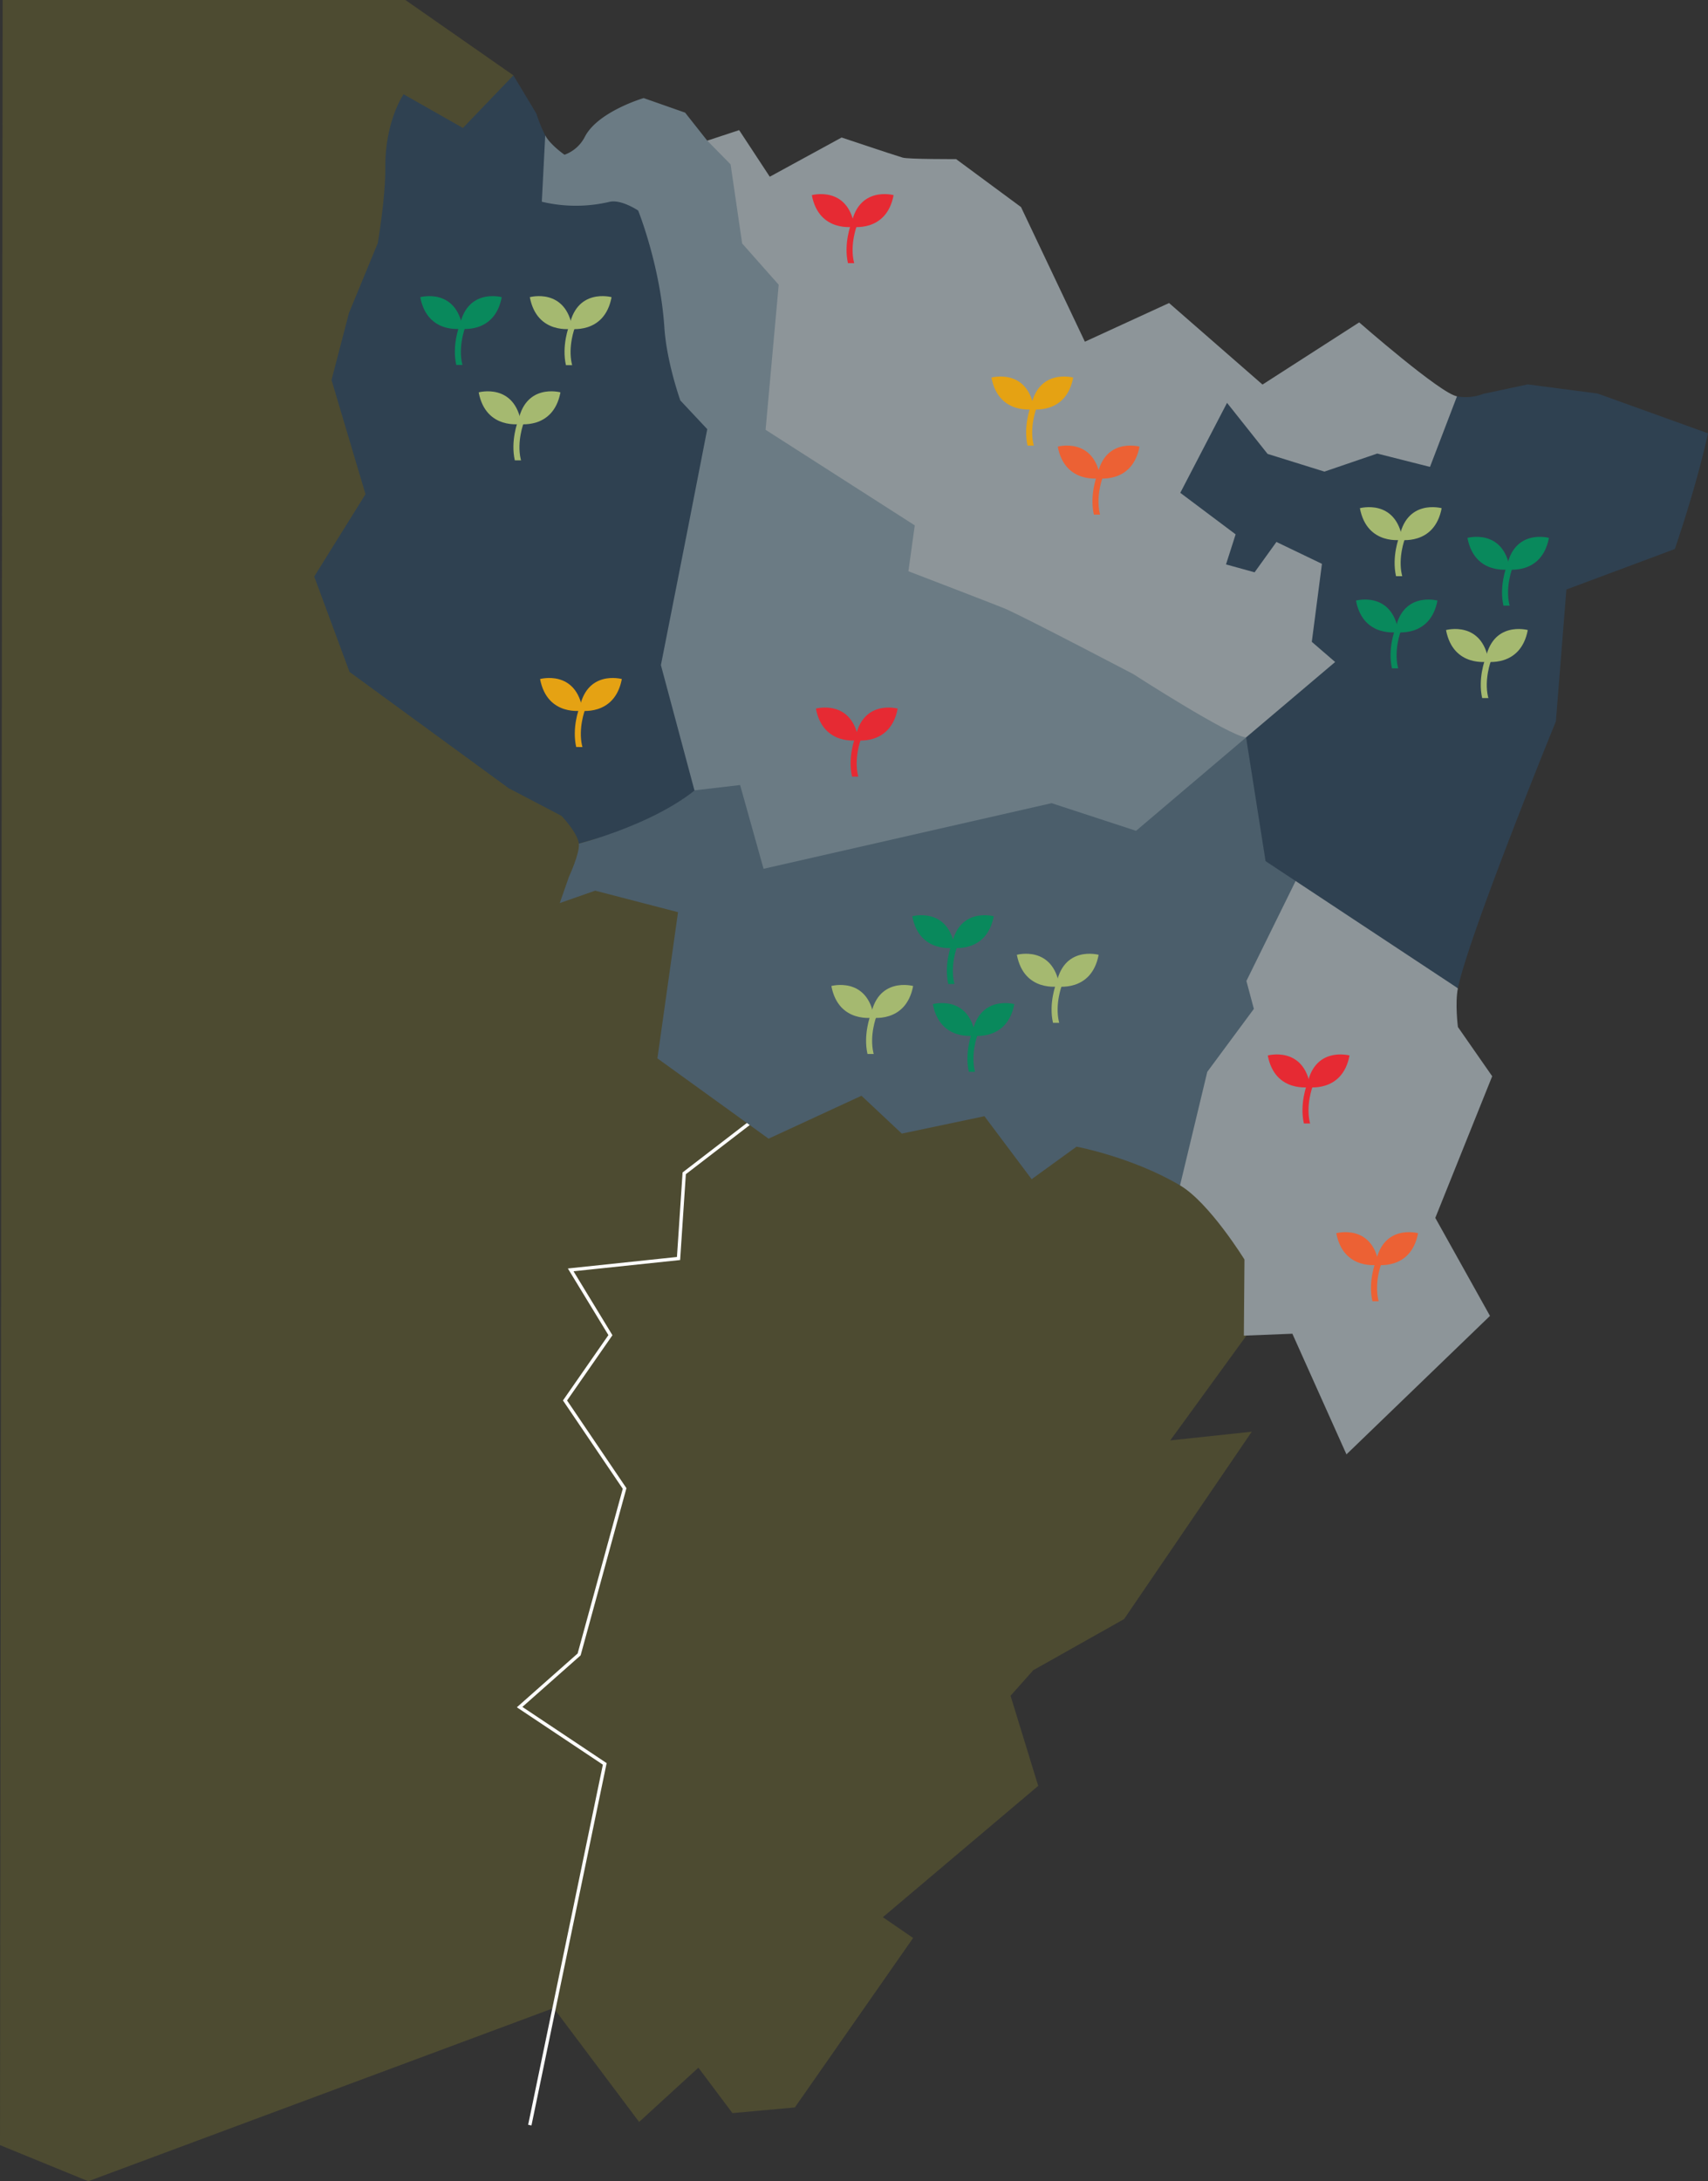 <svg id="Composant_5_2" data-name="Composant 5 – 2" xmlns="http://www.w3.org/2000/svg" width="758.987" height="968.877" viewBox="0 0 758.987 968.877">
  <rect x="0" y="0" width="758.987" height="968.877" fill="#333333" stroke="none"/>
  <g id="Groupe_236" data-name="Groupe 236" transform="translate(-389.168 -176.255)">
    <path id="Tracé_289" data-name="Tracé 289" d="M617.307,209.722l-47.992-33.467H390.348l-1.18,952.833,39.214,16.044,206.82-76.925,37.977,50.593,26.336-24.109,15.137,20.18,27.74-2.521,52.545-75.28-13.45-9.221,69.036-58.334-12.291-40.031,10.094-11.351,40.356-22.705L945.425,812.2l-36.219,3.854,51.322-70.587-54.657-114.9L709.879,621.8l-6.434-64.983L624.6,503.674,553.226,403.6Z" transform="translate(0 0)" fill="#b4aa2a" opacity="0.2"/>
    <path id="Tracé_290" data-name="Tracé 290" d="M155.6,112.829l-49.18,37.828L103.9,188.492l-47.922,5.05,17.653,29L53.454,251.552l26.477,39.092L59.724,364.357l-26.45,23.4,37.835,25.225-33.3,160.44" transform="translate(586.792 546.774)" fill="none" stroke="#fff" stroke-miterlimit="10" stroke-width="1.5"/>
    <path id="Tracé_291" data-name="Tracé 291" d="M129.217,347.405c-.59-4.942-7.741-12.363-7.741-12.363L98.066,322.8,27.31,271.122,11.629,228.759l22.786-36.582-15.1-50.719,7.758-29.793L39.854,80.7S43.3,60.621,43.206,47.432c-.148-21.2,8.146-32.892,8.146-32.892L77.717,29.512l22.415-23.38,10.229,17.022a61.834,61.834,0,0,0,3.921,9.635l1.762,16.642,59.928,20.285L198.1,182.2,186.269,331.1Z" transform="translate(517.175 203.59)" fill="#2f4151"/>
    <path id="Tracé_292" data-name="Tracé 292" d="M313.131,283.292c-21.234-12.548-45.98-17.19-45.98-17.19L247.19,280.556,226.213,252.58,189.492,260.3l-17.92-16.811-41.279,19.067-49.4-35.675,9.162-64.933-36.809-9.554-15.74,5.5,4.06-11.642s4.912-10.541,4.415-14.736c0,0,49.117-12.367,62.947-36.341s73.244,27.875,73.244,27.875L293.735,97.778l51.17-24.523,30.885,53.013,17.979,78.371Z" transform="translate(600.41 419.486)" fill="#4b5e6b"/>
    <path id="Tracé_293" data-name="Tracé 293" d="M109.123,27.438,99.29,14.991,80.873,8.527s-20.365,5.962-26.146,17.22A16.406,16.406,0,0,1,45.7,33.7s-6.388-4.436-8.568-8.618L35.614,54.57a65.271,65.271,0,0,0,30.021.063c5.233-1.265,12.8,3.854,12.8,3.854s9.824,24.4,11.637,51.93c1.02,15.491,7.1,32.42,7.1,32.42l11.958,12.755L100.21,201.23,88.534,260.4l14.905,55.627,20.289-2.361,10.423,37.206,127.99-29.152L299.676,334l54.206-45.984,12.325-25.931-110.179-65.46L155.993,108.57,121.418,31.587Z" transform="translate(594.321 211.293)" fill="#6b7b84"/>
    <path id="Tracé_294" data-name="Tracé 294" d="M53.048,16.576,67.228,11.9l13.606,20.7,31.927-17.422s22.081,7.425,27.12,8.93c2.534.755,23.751.662,23.751.662l28.849,21.31,28.381,59.8L258.27,88.7l41.523,36.215L342.754,97.3s36.185,31.665,43.463,32.842c-.219,1.084,6.751,1.2,4.014,14.589-2.7,13.185-15.1,39.647-15.1,39.647l-47.945,94.507L292.5,281.65c-7.3-.5-50.133-28.124-50.133-28.124s-43.623-22.9-56.163-28.722c-2.311-1.075-43.762-16.963-43.762-16.963l2.825-20.382L78.975,145.012l5.831-64.435L68.56,62.24,63.425,27.108,53.048,16.576" transform="translate(650.397 222.155)" fill="#8d9599"/>
    <path id="Tracé_295" data-name="Tracé 295" d="M226.354,146.866c-1.345,6.578,0,17.2,0,17.2l15.238,21.871-25.282,62.922,24.3,43.53-63.778,61.518-24.038-53.6-21.554.856.27-33.807s-15.559-25.218-28.63-32.947l12.105-50.424,20.7-27.968-3.314-12.4,27.175-55.163Z" transform="translate(810.665 468.366)" fill="#8d9599"/>
    <path id="Tracé_296" data-name="Tracé 296" d="M226.264,306.925c4.857-23.781,43.539-118.545,43.539-118.545l4.672-58.579,48.173-17.979s9.339-26.682,14.753-51.4L288.347,42.754l-31.088-4.065-19.741,4.216a21.529,21.529,0,0,1-11.658,1.084l-12,31.349L190.424,69.41l-23.473,8.02-25.265-7.868L123.674,46.89,102.9,86.853,127.49,105.3l-4.275,13.353,12.7,3.508,9.71-13.484,20.222,9.719-4.507,34.651,10.372,8.951-39.571,33.5,8.644,54.953Z" transform="translate(810.755 308.307)" fill="#2f4151"/>
    <g id="Groupe_150" data-name="Groupe 150" transform="translate(575.923 307.793)">
      <g id="Groupe_147" data-name="Groupe 147" transform="translate(0 0)">
        <g id="Groupe_146" data-name="Groupe 146">
          <path id="Tracé_297" data-name="Tracé 297" d="M22.8,29.854s16-4.4,18.906,13.956c0,0-15.715,2.867-18.906-13.956Z" transform="translate(-22.804 -29.391)" fill="#09895c" fill-rule="evenodd"/>
        </g>
      </g>
      <g id="Groupe_149" data-name="Groupe 149" transform="translate(17.292 0)">
        <g id="Groupe_148" data-name="Groupe 148">
          <path id="Tracé_298" data-name="Tracé 298" d="M45.816,29.854s-16-4.4-18.911,13.956c0,0,15.715,2.867,18.911-13.956Z" transform="translate(-26.905 -29.391)" fill="#09895c" fill-rule="evenodd"/>
        </g>
      </g>
      <path id="Tracé_299" data-name="Tracé 299" d="M27.071,49.964C25.123,41.32,28.362,32.853,28.5,32.5l2.483.966c-.03.08-3.078,8.087-1.311,15.917l.169.586Z" transform="translate(-11.078 -19.409)" fill="#09895c"/>
    </g>
    <g id="Groupe_160" data-name="Groupe 160" transform="translate(1041.265 414.713)">
      <g id="Groupe_157" data-name="Groupe 157" transform="translate(0)">
        <g id="Groupe_156" data-name="Groupe 156">
          <path id="Tracé_303" data-name="Tracé 303" d="M133.168,55.212s16-4.4,18.906,13.956c0,0-15.715,2.871-18.906-13.956Z" transform="translate(-133.168 -54.749)" fill="#09895c" fill-rule="evenodd"/>
        </g>
      </g>
      <g id="Groupe_159" data-name="Groupe 159" transform="translate(17.296)">
        <g id="Groupe_158" data-name="Groupe 158">
          <path id="Tracé_304" data-name="Tracé 304" d="M156.176,55.212s-16-4.4-18.906,13.956c0,0,15.71,2.871,18.906-13.956Z" transform="translate(-137.27 -54.749)" fill="#09895c" fill-rule="evenodd"/>
        </g>
      </g>
      <path id="Tracé_305" data-name="Tracé 305" d="M137.435,75.326c-1.948-8.648,1.29-17.114,1.429-17.473l2.483.966c-.03.08-3.078,8.087-1.311,15.917l.173.59Z" transform="translate(-121.442 -44.767)" fill="#09895c"/>
    </g>
    <g id="Groupe_165" data-name="Groupe 165" transform="translate(803.694 621.803)">
      <g id="Groupe_162" data-name="Groupe 162">
        <g id="Groupe_161" data-name="Groupe 161">
          <path id="Tracé_306" data-name="Tracé 306" d="M76.824,104.327s16-4.4,18.906,13.956c0,0-15.715,2.867-18.906-13.956Z" transform="translate(-76.824 -103.864)" fill="#09895c" fill-rule="evenodd"/>
        </g>
      </g>
      <g id="Groupe_164" data-name="Groupe 164" transform="translate(17.292)">
        <g id="Groupe_163" data-name="Groupe 163">
          <path id="Tracé_307" data-name="Tracé 307" d="M99.836,104.327s-16-4.4-18.911,13.956c0,0,15.715,2.867,18.911-13.956Z" transform="translate(-80.925 -103.864)" fill="#09895c" fill-rule="evenodd"/>
        </g>
      </g>
      <path id="Tracé_308" data-name="Tracé 308" d="M81.091,124.437c-1.948-8.644,1.29-17.114,1.429-17.469l2.483.966c-.03.08-3.078,8.087-1.311,15.917l.169.586Z" transform="translate(-65.098 -93.882)" fill="#09895c"/>
    </g>
    <g id="Groupe_170" data-name="Groupe 170" transform="translate(991.726 442.563)">
      <g id="Groupe_167" data-name="Groupe 167" transform="translate(0 0)">
        <g id="Groupe_166" data-name="Groupe 166">
          <path id="Tracé_309" data-name="Tracé 309" d="M121.419,61.817s16-4.4,18.906,13.956c0,0-15.715,2.867-18.906-13.956Z" transform="translate(-121.419 -61.354)" fill="#09895c" fill-rule="evenodd"/>
        </g>
      </g>
      <g id="Groupe_169" data-name="Groupe 169" transform="translate(17.292 0)">
        <g id="Groupe_168" data-name="Groupe 168">
          <path id="Tracé_310" data-name="Tracé 310" d="M144.431,61.817s-16-4.4-18.911,13.956c0,0,15.715,2.867,18.911-13.956Z" transform="translate(-125.52 -61.354)" fill="#09895c" fill-rule="evenodd"/>
        </g>
      </g>
      <path id="Tracé_311" data-name="Tracé 311" d="M125.686,81.931c-1.948-8.648,1.29-17.114,1.429-17.473l2.483.966c-.03.08-3.078,8.087-1.311,15.917l.169.59Z" transform="translate(-109.693 -51.372)" fill="#09895c"/>
    </g>
    <g id="Groupe_175" data-name="Groupe 175" transform="translate(624.602 307.791)">
      <g id="Groupe_172" data-name="Groupe 172" transform="translate(0)">
        <g id="Groupe_171" data-name="Groupe 171">
          <path id="Tracé_312" data-name="Tracé 312" d="M34.349,29.855s16.056-4.419,18.974,14.007c0,0-15.769,2.88-18.974-14.007Z" transform="translate(-34.349 -29.391)" fill="#a5b970" fill-rule="evenodd"/>
        </g>
      </g>
      <g id="Groupe_174" data-name="Groupe 174" transform="translate(17.355)">
        <g id="Groupe_173" data-name="Groupe 173">
          <path id="Tracé_313" data-name="Tracé 313" d="M57.443,29.855s-16.06-4.419-18.978,14.007c0,0,15.774,2.88,18.978-14.007Z" transform="translate(-38.465 -29.391)" fill="#a5b970" fill-rule="evenodd"/>
        </g>
      </g>
      <path id="Tracé_314" data-name="Tracé 314" d="M38.633,50.038c-1.956-8.677,1.294-17.174,1.434-17.532l2.492.97c-.03.08-3.086,8.112-1.316,15.972l.173.59Z" transform="translate(-22.581 -19.371)" fill="#a5b970"/>
    </g>
    <g id="Groupe_180" data-name="Groupe 180" transform="translate(601.884 350.07)">
      <g id="Groupe_177" data-name="Groupe 177" transform="translate(0 0)">
        <g id="Groupe_176" data-name="Groupe 176">
          <path id="Tracé_315" data-name="Tracé 315" d="M28.961,39.882s16.056-4.419,18.974,14.011c0,0-15.769,2.876-18.974-14.011Z" transform="translate(-28.961 -39.418)" fill="#a5b970" fill-rule="evenodd"/>
        </g>
      </g>
      <g id="Groupe_179" data-name="Groupe 179" transform="translate(17.355 0)">
        <g id="Groupe_178" data-name="Groupe 178">
          <path id="Tracé_316" data-name="Tracé 316" d="M52.055,39.882s-16.06-4.419-18.978,14.011c0,0,15.774,2.876,18.978-14.011Z" transform="translate(-33.077 -39.418)" fill="#a5b970" fill-rule="evenodd"/>
        </g>
      </g>
      <path id="Tracé_317" data-name="Tracé 317" d="M33.245,60.069c-1.956-8.677,1.294-17.178,1.434-17.536l2.492.97c-.03.08-3.086,8.117-1.316,15.976l.173.59Z" transform="translate(-17.193 -29.398)" fill="#a5b970"/>
    </g>
    <g id="Groupe_185" data-name="Groupe 185" transform="translate(758.6 613.761)">
      <g id="Groupe_182" data-name="Groupe 182">
        <g id="Groupe_181" data-name="Groupe 181">
          <path id="Tracé_318" data-name="Tracé 318" d="M66.129,102.421S82.189,98,85.107,116.428c0,0-15.769,2.88-18.978-14.007Z" transform="translate(-66.129 -101.957)" fill="#a5b970" fill-rule="evenodd"/>
        </g>
      </g>
      <g id="Groupe_184" data-name="Groupe 184" transform="translate(17.359)">
        <g id="Groupe_183" data-name="Groupe 183">
          <path id="Tracé_319" data-name="Tracé 319" d="M89.224,102.421S73.164,98,70.246,116.428c0,0,15.769,2.88,18.978-14.007Z" transform="translate(-70.246 -101.957)" fill="#a5b970" fill-rule="evenodd"/>
        </g>
      </g>
      <path id="Tracé_320" data-name="Tracé 320" d="M70.414,122.6c-1.956-8.677,1.294-17.174,1.434-17.532l2.492.97c-.03.08-3.091,8.112-1.32,15.972l.173.59Z" transform="translate(-54.357 -91.937)" fill="#a5b970"/>
    </g>
    <g id="Groupe_190" data-name="Groupe 190" transform="translate(993.463 401.523)">
      <g id="Groupe_187" data-name="Groupe 187">
        <g id="Groupe_186" data-name="Groupe 186">
          <path id="Tracé_321" data-name="Tracé 321" d="M121.831,52.085s16.06-4.419,18.978,14.007c0,0-15.769,2.88-18.978-14.007Z" transform="translate(-121.831 -51.621)" fill="#a5b970" fill-rule="evenodd"/>
        </g>
      </g>
      <g id="Groupe_189" data-name="Groupe 189" transform="translate(17.359)">
        <g id="Groupe_188" data-name="Groupe 188">
          <path id="Tracé_322" data-name="Tracé 322" d="M144.926,52.085s-16.06-4.419-18.978,14.007c0,0,15.769,2.88,18.978-14.007Z" transform="translate(-125.948 -51.621)" fill="#a5b970" fill-rule="evenodd"/>
        </g>
      </g>
      <path id="Tracé_323" data-name="Tracé 323" d="M126.116,72.272c-1.956-8.677,1.294-17.178,1.434-17.536l2.492.97c-.034.08-3.091,8.117-1.32,15.976l.173.59Z" transform="translate(-110.059 -41.601)" fill="#a5b970"/>
    </g>
    <g id="Groupe_195" data-name="Groupe 195" transform="translate(841.035 599.901)">
      <g id="Groupe_192" data-name="Groupe 192" transform="translate(0)">
        <g id="Groupe_191" data-name="Groupe 191">
          <path id="Tracé_324" data-name="Tracé 324" d="M85.68,99.134s16.056-4.419,18.974,14.007c0,0-15.769,2.88-18.974-14.007Z" transform="translate(-85.68 -98.67)" fill="#a5b970" fill-rule="evenodd"/>
        </g>
      </g>
      <g id="Groupe_194" data-name="Groupe 194" transform="translate(17.355)">
        <g id="Groupe_193" data-name="Groupe 193">
          <path id="Tracé_325" data-name="Tracé 325" d="M108.774,99.134S92.714,94.715,89.8,113.141c0,0,15.774,2.88,18.978-14.007Z" transform="translate(-89.796 -98.67)" fill="#a5b970" fill-rule="evenodd"/>
        </g>
      </g>
      <path id="Tracé_326" data-name="Tracé 326" d="M89.964,119.317c-1.956-8.677,1.294-17.174,1.434-17.532l2.492.97c-.03.08-3.086,8.112-1.316,15.972l.169.59Z" transform="translate(-73.912 -88.65)" fill="#a5b970"/>
    </g>
    <g id="Groupe_200" data-name="Groupe 200" transform="translate(1031.74 455.649)">
      <g id="Groupe_197" data-name="Groupe 197">
        <g id="Groupe_196" data-name="Groupe 196">
          <path id="Tracé_327" data-name="Tracé 327" d="M130.909,64.922s16.06-4.419,18.978,14.011c0,0-15.769,2.876-18.978-14.011Z" transform="translate(-130.909 -64.458)" fill="#a5b970" fill-rule="evenodd"/>
        </g>
      </g>
      <g id="Groupe_199" data-name="Groupe 199" transform="translate(17.359)">
        <g id="Groupe_198" data-name="Groupe 198">
          <path id="Tracé_328" data-name="Tracé 328" d="M154,64.922s-16.06-4.419-18.978,14.011c0,0,15.769,2.876,18.978-14.011Z" transform="translate(-135.026 -64.458)" fill="#a5b970" fill-rule="evenodd"/>
        </g>
      </g>
      <path id="Tracé_329" data-name="Tracé 329" d="M135.194,85.109c-1.956-8.677,1.294-17.178,1.434-17.536l2.492.97c-.029.08-3.091,8.117-1.32,15.976l.173.59Z" transform="translate(-119.137 -54.438)" fill="#a5b970"/>
    </g>
    <g id="Groupe_205" data-name="Groupe 205" transform="translate(751.735 490.54)">
      <g id="Groupe_202" data-name="Groupe 202" transform="translate(0 0)">
        <g id="Groupe_201" data-name="Groupe 201">
          <path id="Tracé_330" data-name="Tracé 330" d="M64.5,73.2S80.561,68.778,83.479,87.2c0,0-15.774,2.88-18.978-14.007Z" transform="translate(-64.501 -72.733)" fill="#e62a33" fill-rule="evenodd"/>
        </g>
      </g>
      <g id="Groupe_204" data-name="Groupe 204" transform="translate(17.359 0)">
        <g id="Groupe_203" data-name="Groupe 203">
          <path id="Tracé_331" data-name="Tracé 331" d="M87.592,73.2S71.536,68.778,68.618,87.2c0,0,15.769,2.88,18.974-14.007Z" transform="translate(-68.618 -72.733)" fill="#e62a33" fill-rule="evenodd"/>
        </g>
      </g>
      <path id="Tracé_332" data-name="Tracé 332" d="M68.783,93.384c-1.952-8.677,1.294-17.178,1.434-17.536l2.5.97c-.034.08-3.091,8.117-1.32,15.976l.173.59Z" transform="translate(-52.731 -62.713)" fill="#e62a33"/>
    </g>
    <g id="Groupe_210" data-name="Groupe 210" transform="translate(982.981 723.561)">
      <g id="Groupe_207" data-name="Groupe 207">
        <g id="Groupe_206" data-name="Groupe 206">
          <path id="Tracé_333" data-name="Tracé 333" d="M119.345,128.462s16.056-4.419,18.978,14.011c0,0-15.774,2.876-18.978-14.011Z" transform="translate(-119.345 -127.998)" fill="#ec6134" fill-rule="evenodd"/>
        </g>
      </g>
      <g id="Groupe_209" data-name="Groupe 209" transform="translate(17.355)">
        <g id="Groupe_208" data-name="Groupe 208">
          <path id="Tracé_334" data-name="Tracé 334" d="M142.439,128.462s-16.056-4.419-18.978,14.011c0,0,15.774,2.876,18.978-14.011Z" transform="translate(-123.461 -127.998)" fill="#ec6134" fill-rule="evenodd"/>
        </g>
      </g>
      <path id="Tracé_335" data-name="Tracé 335" d="M123.629,148.649c-1.956-8.677,1.294-17.178,1.434-17.536l2.492.97c-.03.084-3.086,8.117-1.315,15.976l.173.59Z" transform="translate(-107.577 -117.978)" fill="#ec6134"/>
    </g>
    <g id="Groupe_215" data-name="Groupe 215" transform="translate(859.199 374.171)">
      <g id="Groupe_212" data-name="Groupe 212">
        <g id="Groupe_211" data-name="Groupe 211">
          <path id="Tracé_336" data-name="Tracé 336" d="M89.988,45.6s16.06-4.419,18.978,14.011c0,0-15.774,2.876-18.978-14.011Z" transform="translate(-89.988 -45.134)" fill="#ec6134" fill-rule="evenodd"/>
        </g>
      </g>
      <g id="Groupe_214" data-name="Groupe 214" transform="translate(17.359)">
        <g id="Groupe_213" data-name="Groupe 213">
          <path id="Tracé_337" data-name="Tracé 337" d="M113.079,45.6S97.023,41.179,94.105,59.609c0,0,15.769,2.876,18.974-14.011Z" transform="translate(-94.105 -45.134)" fill="#ec6134" fill-rule="evenodd"/>
        </g>
      </g>
      <path id="Tracé_338" data-name="Tracé 338" d="M94.27,65.782C92.318,57.1,95.565,48.6,95.7,48.25l2.5.966c-.034.084-3.091,8.117-1.32,15.976l.173.59Z" transform="translate(-78.218 -35.111)" fill="#ec6134"/>
    </g>
    <g id="Groupe_220" data-name="Groupe 220" transform="translate(629.16 477.406)">
      <g id="Groupe_217" data-name="Groupe 217" transform="translate(0)">
        <g id="Groupe_216" data-name="Groupe 216">
          <path id="Tracé_339" data-name="Tracé 339" d="M35.43,70.082s16.056-4.419,18.978,14.007c0,0-15.774,2.88-18.978-14.007Z" transform="translate(-35.43 -69.618)" fill="#e5a213" fill-rule="evenodd"/>
        </g>
      </g>
      <g id="Groupe_219" data-name="Groupe 219" transform="translate(17.355)">
        <g id="Groupe_218" data-name="Groupe 218">
          <path id="Tracé_340" data-name="Tracé 340" d="M58.524,70.082S42.468,65.663,39.546,84.089c0,0,15.774,2.88,18.978-14.007Z" transform="translate(-39.546 -69.618)" fill="#e5a213" fill-rule="evenodd"/>
        </g>
      </g>
      <path id="Tracé_341" data-name="Tracé 341" d="M39.714,90.265c-1.956-8.673,1.294-17.174,1.434-17.532l2.492.97c-.03.08-3.086,8.112-1.316,15.972l.173.59Z" transform="translate(-23.662 -59.598)" fill="#e5a213"/>
    </g>
    <g id="Groupe_225" data-name="Groupe 225" transform="translate(829.731 343.504)">
      <g id="Groupe_222" data-name="Groupe 222">
        <g id="Groupe_221" data-name="Groupe 221">
          <path id="Tracé_342" data-name="Tracé 342" d="M83,38.326s16.06-4.423,18.978,14.007c0,0-15.774,2.88-18.978-14.007Z" transform="translate(-82.999 -37.861)" fill="#e5a213" fill-rule="evenodd"/>
        </g>
      </g>
      <g id="Groupe_224" data-name="Groupe 224" transform="translate(17.359)">
        <g id="Groupe_223" data-name="Groupe 223">
          <path id="Tracé_343" data-name="Tracé 343" d="M106.09,38.326S90.034,33.9,87.116,52.333c0,0,15.769,2.88,18.974-14.007Z" transform="translate(-87.116 -37.861)" fill="#e5a213" fill-rule="evenodd"/>
        </g>
      </g>
      <path id="Tracé_344" data-name="Tracé 344" d="M87.281,58.508c-1.952-8.677,1.294-17.173,1.434-17.532l2.5.97c-.034.08-3.091,8.112-1.32,15.972l.173.59Z" transform="translate(-71.229 -27.84)" fill="#e5a213"/>
    </g>
    <g id="Groupe_230" data-name="Groupe 230" transform="translate(749.922 262.473)">
      <g id="Groupe_227" data-name="Groupe 227">
        <g id="Groupe_226" data-name="Groupe 226">
          <path id="Tracé_345" data-name="Tracé 345" d="M64.071,19.107s16.06-4.419,18.978,14.011c0,0-15.774,2.876-18.978-14.011Z" transform="translate(-64.071 -18.643)" fill="#e62a33" fill-rule="evenodd"/>
        </g>
      </g>
      <g id="Groupe_229" data-name="Groupe 229" transform="translate(17.359)">
        <g id="Groupe_228" data-name="Groupe 228">
          <path id="Tracé_346" data-name="Tracé 346" d="M87.166,19.107s-16.06-4.419-18.978,14.011c0,0,15.769,2.876,18.978-14.011Z" transform="translate(-68.188 -18.643)" fill="#e62a33" fill-rule="evenodd"/>
        </g>
      </g>
      <path id="Tracé_347" data-name="Tracé 347" d="M68.353,39.294c-1.952-8.677,1.294-17.178,1.434-17.536l2.5.97c-.034.08-3.091,8.117-1.32,15.976l.173.59Z" transform="translate(-52.301 -8.623)" fill="#e62a33"/>
    </g>
    <g id="Groupe_235" data-name="Groupe 235" transform="translate(952.526 644.621)">
      <g id="Groupe_232" data-name="Groupe 232">
        <g id="Groupe_231" data-name="Groupe 231">
          <path id="Tracé_348" data-name="Tracé 348" d="M112.122,109.74s16.056-4.419,18.978,14.007c0,0-15.774,2.88-18.978-14.007Z" transform="translate(-112.122 -109.276)" fill="#e62a33" fill-rule="evenodd"/>
        </g>
      </g>
      <g id="Groupe_234" data-name="Groupe 234" transform="translate(17.355)">
        <g id="Groupe_233" data-name="Groupe 233">
          <path id="Tracé_349" data-name="Tracé 349" d="M135.216,109.74s-16.056-4.419-18.978,14.007c0,0,15.774,2.88,18.978-14.007Z" transform="translate(-116.238 -109.276)" fill="#e62a33" fill-rule="evenodd"/>
        </g>
      </g>
      <path id="Tracé_350" data-name="Tracé 350" d="M116.406,129.927c-1.956-8.677,1.294-17.178,1.434-17.536l2.492.97c-.03.08-3.086,8.117-1.316,15.976l.173.59Z" transform="translate(-100.354 -99.256)" fill="#e62a33"/>
    </g>
    <g id="Groupe_238" data-name="Groupe 238">
      <g id="Groupe_155" data-name="Groupe 155" transform="translate(794.554 582.776)">
        <g id="Groupe_152" data-name="Groupe 152" transform="translate(0 0)">
          <g id="Groupe_151" data-name="Groupe 151">
            <path id="Tracé_300" data-name="Tracé 300" d="M77.015,95s16-4.4,18.911,13.956c0,0-15.715,2.867-18.911-13.956Z" transform="translate(-77.015 -94.538)" fill="#09895c" fill-rule="evenodd"/>
          </g>
        </g>
        <g id="Groupe_154" data-name="Groupe 154" transform="translate(17.296 0)">
          <g id="Groupe_153" data-name="Groupe 153">
            <path id="Tracé_301" data-name="Tracé 301" d="M100.023,95s-16-4.4-18.906,13.956c0,0,15.715,2.867,18.906-13.956Z" transform="translate(-81.117 -94.538)" fill="#09895c" fill-rule="evenodd"/>
          </g>
        </g>
        <path id="Tracé_302" data-name="Tracé 302" d="M81.284,115.115C79.336,106.467,82.57,98,82.709,97.642l2.488.966c-.034.08-3.078,8.087-1.316,15.917l.173.59Z" transform="translate(-65.287 -84.556)" fill="#09895c"/>
      </g>
    </g>
  </g>
</svg>

